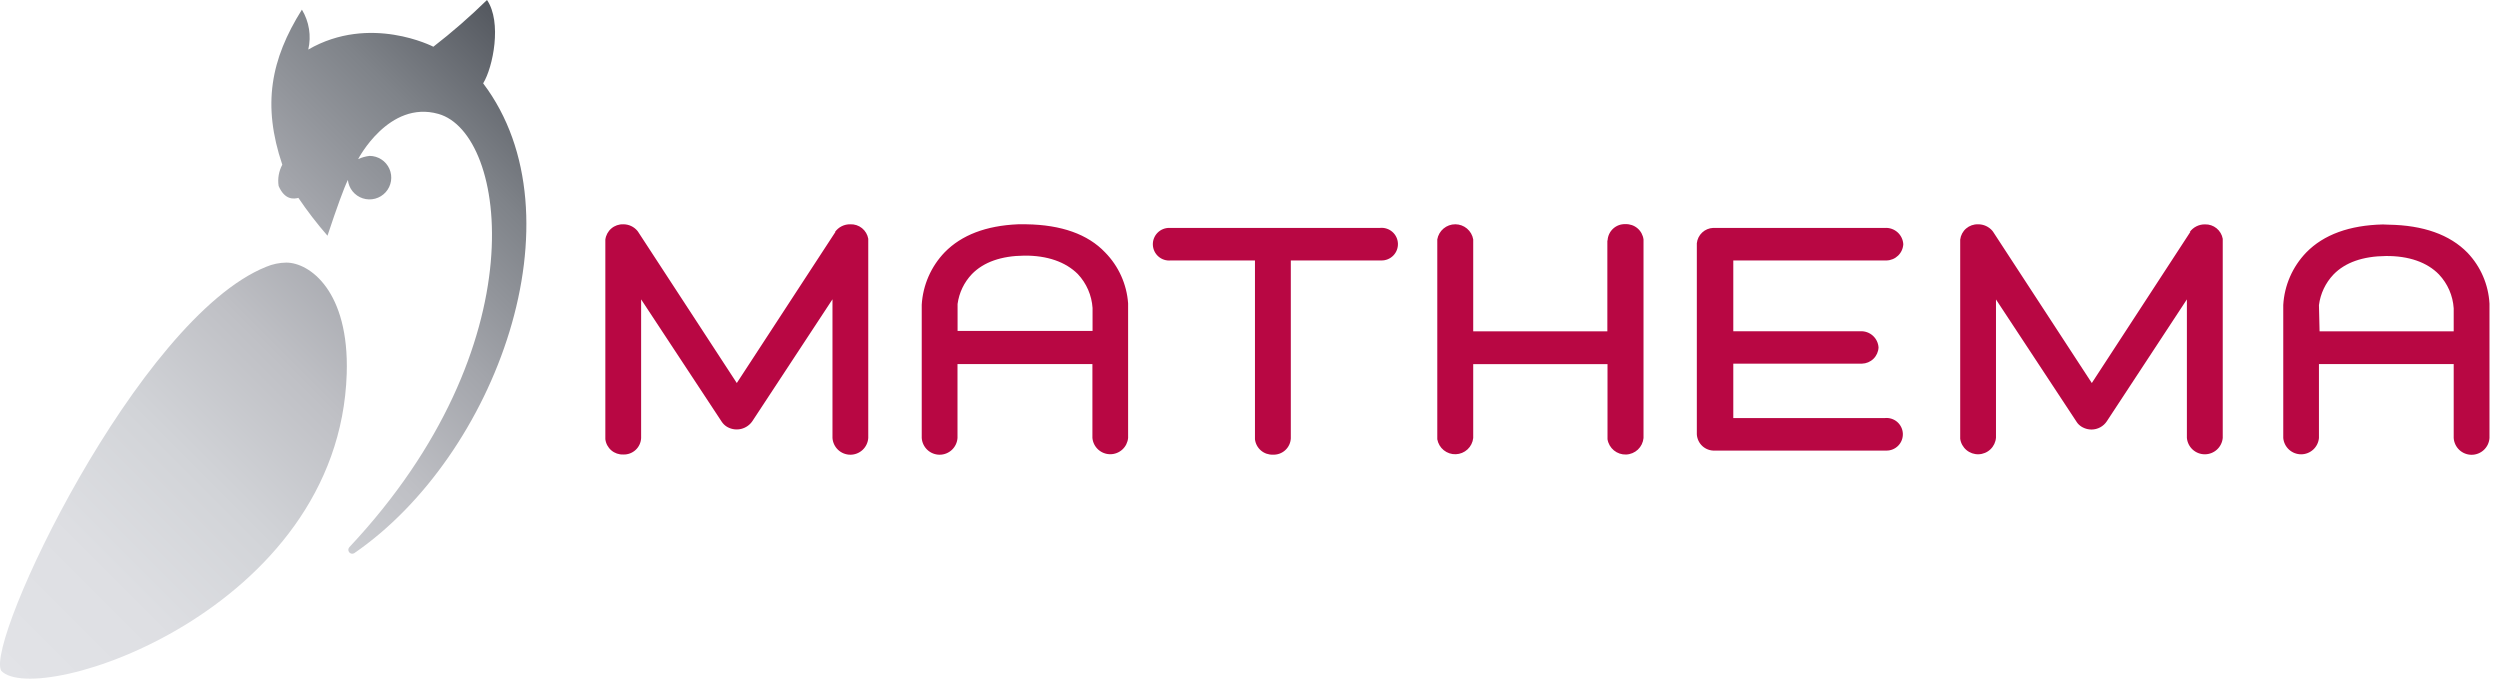 <svg width="221" height="60" viewBox="0 0 221 60" fill="none" xmlns="http://www.w3.org/2000/svg">
<g clip-path="url(#clip0)">
<path d="M103.49 20.147H103.381C103.185 20.143 102.99 20.179 102.808 20.253C102.626 20.327 102.462 20.438 102.324 20.578C102.186 20.718 102.079 20.885 102.008 21.068C101.937 21.251 101.904 21.447 101.912 21.643C101.919 21.839 101.966 22.032 102.051 22.209C102.135 22.387 102.255 22.545 102.403 22.674C102.551 22.803 102.723 22.901 102.91 22.962C103.097 23.022 103.294 23.043 103.49 23.025H110.939V38.837C110.985 39.221 111.173 39.573 111.467 39.824C111.76 40.075 112.138 40.206 112.524 40.192C112.925 40.21 113.317 40.069 113.614 39.798C113.911 39.528 114.089 39.151 114.108 38.749V23.025H122.113C122.309 23.028 122.504 22.991 122.685 22.916C122.867 22.841 123.031 22.73 123.168 22.59C123.305 22.45 123.412 22.283 123.482 22.1C123.552 21.916 123.585 21.721 123.577 21.525C123.569 21.329 123.521 21.137 123.436 20.959C123.352 20.783 123.232 20.625 123.084 20.496C122.936 20.367 122.764 20.269 122.577 20.209C122.39 20.149 122.193 20.128 121.998 20.147H103.49ZM151.571 20.147H151.442C151.08 20.162 150.735 20.308 150.47 20.556C150.205 20.805 150.039 21.14 150 21.501V38.397C150.023 38.794 150.2 39.167 150.493 39.435C150.787 39.703 151.174 39.846 151.571 39.833H166.754C166.95 39.835 167.144 39.797 167.325 39.722C167.506 39.647 167.67 39.535 167.806 39.395C167.943 39.254 168.049 39.087 168.119 38.904C168.188 38.721 168.22 38.525 168.212 38.33C168.204 38.134 168.155 37.942 168.07 37.765C167.985 37.589 167.865 37.431 167.718 37.302C167.57 37.174 167.397 37.077 167.211 37.017C167.024 36.957 166.827 36.936 166.632 36.955H153.223V32.147H164.6C164.98 32.137 165.341 31.984 165.612 31.719C165.883 31.454 166.045 31.096 166.063 30.718C166.039 30.32 165.86 29.948 165.566 29.68C165.271 29.412 164.883 29.269 164.485 29.282H153.223V23.025H166.767C167.15 23.017 167.516 22.864 167.791 22.598C168.066 22.332 168.23 21.971 168.251 21.589C168.228 21.185 168.046 20.807 167.746 20.537C167.445 20.267 167.049 20.126 166.646 20.147H151.591H151.571ZM73.849 20.506L65.133 33.86L56.418 20.506L56.35 20.411C56.198 20.227 56.006 20.079 55.789 19.978C55.573 19.877 55.336 19.826 55.097 19.828C54.712 19.815 54.335 19.947 54.042 20.198C53.748 20.448 53.56 20.8 53.512 21.183V21.271V38.824C53.558 39.207 53.746 39.56 54.04 39.811C54.334 40.062 54.711 40.193 55.097 40.178C55.498 40.193 55.888 40.049 56.184 39.778C56.479 39.507 56.656 39.13 56.675 38.729V26.465L63.813 37.3L63.901 37.415C64.024 37.563 64.176 37.685 64.348 37.774C64.712 37.963 65.132 38.013 65.531 37.913C65.928 37.813 66.276 37.571 66.508 37.232L73.591 26.458V38.715C73.618 39.117 73.796 39.493 74.089 39.769C74.383 40.044 74.77 40.197 75.173 40.197C75.575 40.197 75.962 40.044 76.256 39.769C76.55 39.493 76.728 39.117 76.754 38.715V21.305V21.217V21.108C76.69 20.739 76.494 20.405 76.203 20.17C75.911 19.934 75.544 19.813 75.169 19.828C74.905 19.822 74.644 19.88 74.408 19.998C74.171 20.116 73.968 20.29 73.815 20.506H73.849ZM84.65 26.966V26.871C84.783 25.879 85.226 24.955 85.916 24.23C86.953 23.167 88.51 22.618 90.542 22.598C92.573 22.578 94.205 23.153 95.282 24.23C96.048 25.048 96.508 26.105 96.582 27.223V29.255H84.65V26.966ZM90.745 19.828H89.973C87.183 19.95 85.009 20.77 83.512 22.3C82.305 23.555 81.585 25.2 81.481 26.939V38.715C81.507 39.117 81.685 39.493 81.979 39.769C82.272 40.044 82.66 40.197 83.062 40.197C83.464 40.197 83.852 40.044 84.145 39.769C84.439 39.493 84.617 39.117 84.643 38.715V32.181H96.569V38.715C96.605 39.109 96.787 39.474 97.079 39.74C97.371 40.006 97.752 40.154 98.147 40.154C98.542 40.154 98.922 40.006 99.214 39.74C99.506 39.474 99.688 39.109 99.725 38.715V27.088V26.817C99.605 25.122 98.884 23.526 97.693 22.314C96.162 20.702 93.819 19.876 90.745 19.828ZM142.09 21.264V29.289H130.232V21.163C130.168 20.788 129.973 20.449 129.682 20.205C129.392 19.96 129.024 19.826 128.644 19.826C128.265 19.826 127.897 19.96 127.607 20.205C127.316 20.449 127.121 20.788 127.056 21.163V38.831C127.124 39.211 127.326 39.555 127.627 39.798C127.927 40.041 128.305 40.168 128.691 40.154C129.078 40.141 129.446 39.989 129.729 39.726C130.012 39.463 130.191 39.106 130.232 38.722V32.187H142.104V38.831C142.166 39.217 142.367 39.566 142.669 39.815C142.97 40.063 143.352 40.193 143.743 40.18C144.134 40.166 144.506 40.011 144.79 39.743C145.074 39.474 145.251 39.111 145.287 38.722V21.169C145.239 20.785 145.05 20.433 144.755 20.182C144.46 19.931 144.082 19.8 143.695 19.815C143.294 19.796 142.902 19.938 142.605 20.208C142.308 20.479 142.13 20.856 142.111 21.257L142.09 21.264ZM193.632 20.492L184.916 33.86L176.201 20.506L176.133 20.411C175.977 20.226 175.782 20.078 175.562 19.977C175.342 19.877 175.102 19.826 174.86 19.828C174.475 19.816 174.1 19.948 173.807 20.198C173.515 20.449 173.328 20.8 173.282 21.183V38.79C173.337 39.178 173.534 39.533 173.834 39.785C174.134 40.038 174.517 40.17 174.909 40.158C175.301 40.145 175.675 39.988 175.958 39.717C176.242 39.446 176.415 39.08 176.445 38.688V26.472L183.582 37.307L183.664 37.422C183.79 37.57 183.944 37.692 184.117 37.781C184.355 37.906 184.62 37.971 184.889 37.971C185.158 37.97 185.422 37.903 185.659 37.775C185.895 37.648 186.096 37.464 186.244 37.239L193.321 26.465V38.715C193.357 39.111 193.54 39.478 193.833 39.745C194.126 40.012 194.509 40.16 194.905 40.16C195.302 40.16 195.684 40.012 195.977 39.745C196.271 39.478 196.453 39.111 196.49 38.715V21.305V21.217V21.108C196.425 20.744 196.231 20.415 195.944 20.181C195.657 19.947 195.296 19.825 194.925 19.835C194.662 19.83 194.401 19.889 194.165 20.007C193.929 20.125 193.725 20.298 193.571 20.512L193.632 20.492ZM204.995 26.973C205.124 25.956 205.575 25.006 206.282 24.264C207.312 23.201 208.876 22.652 210.907 22.632C212.939 22.612 214.564 23.187 215.607 24.264C216.376 25.08 216.836 26.139 216.907 27.257V29.289H205.05L204.995 26.973ZM210.643 19.842C207.704 19.91 205.415 20.736 203.871 22.32C202.661 23.574 201.94 25.22 201.84 26.959V27C201.841 27.013 201.841 27.027 201.84 27.041V38.722C201.876 39.115 202.058 39.481 202.35 39.747C202.642 40.013 203.023 40.161 203.418 40.161C203.813 40.161 204.193 40.013 204.485 39.747C204.777 39.481 204.959 39.115 204.995 38.722V32.181H216.907V38.722C216.934 39.124 217.112 39.5 217.405 39.775C217.699 40.05 218.086 40.203 218.489 40.203C218.891 40.203 219.278 40.05 219.572 39.775C219.866 39.5 220.044 39.124 220.07 38.722V27.088V26.837C219.978 25.158 219.291 23.567 218.133 22.348C216.562 20.736 214.212 19.91 211.158 19.862L210.643 19.842Z" fill="#b80743"/>
<path fill-rule="evenodd" clip-rule="evenodd" d="M0.108 59.296C3.223 62.634 29.98 54.027 30.65 33.034C30.88 25.734 27.372 23.214 25.307 23.214C24.695 23.221 24.09 23.348 23.526 23.587C12.19 28.145 -1.354 56.776 0.108 59.296ZM30.752 15.907C30.791 16.277 30.936 16.627 31.17 16.916C31.404 17.204 31.717 17.419 32.07 17.534C32.424 17.648 32.803 17.658 33.162 17.562C33.521 17.466 33.844 17.268 34.093 16.992C34.342 16.716 34.505 16.374 34.563 16.007C34.622 15.64 34.573 15.264 34.422 14.924C34.272 14.585 34.026 14.296 33.714 14.093C33.403 13.89 33.04 13.782 32.668 13.781C32.319 13.823 31.979 13.919 31.659 14.066C31.659 14.066 34.368 8.831 38.756 10.07C44.851 11.783 47.621 30.535 30.887 48.366C30.83 48.426 30.796 48.505 30.792 48.589C30.789 48.672 30.815 48.754 30.867 48.819C30.919 48.884 30.993 48.928 31.075 48.944C31.157 48.959 31.242 48.943 31.314 48.901C43.842 40.294 51.589 19.104 42.711 7.368C43.591 5.932 44.384 1.95 43.05 0C41.551 1.468 39.968 2.847 38.309 4.131C38.309 4.131 32.709 1.226 27.251 4.381C27.53 3.177 27.329 1.911 26.689 0.853C23.919 5.269 23.174 9.284 24.955 14.56C24.645 15.136 24.531 15.796 24.63 16.442C25.185 17.709 25.984 17.594 26.377 17.492C27.166 18.659 28.025 19.776 28.95 20.837C29.749 18.42 30.427 16.558 30.752 15.907Z" fill="url(#paint0_linear)"/>
</g>
<defs>
<linearGradient id="paint0_linear" x1="-2.499" y1="56.702" x2="48.623" y2="5.573" gradientUnits="userSpaceOnUse">
<stop stop-color="#E2E3E7"/>
<stop offset="0.17" stop-color="#DEDFE3"/>
<stop offset="0.34" stop-color="#D2D4D8"/>
<stop offset="0.51" stop-color="#BFC0C5"/>
<stop offset="0.67" stop-color="#A3A5AB"/>
<stop offset="0.84" stop-color="#7F8389"/>
<stop offset="1" stop-color="#54585F"/>
</linearGradient>
<clipPath id="clip0">
<rect width="220.124" height="60" fill="white"/>
</clipPath>
</defs>
</svg>
